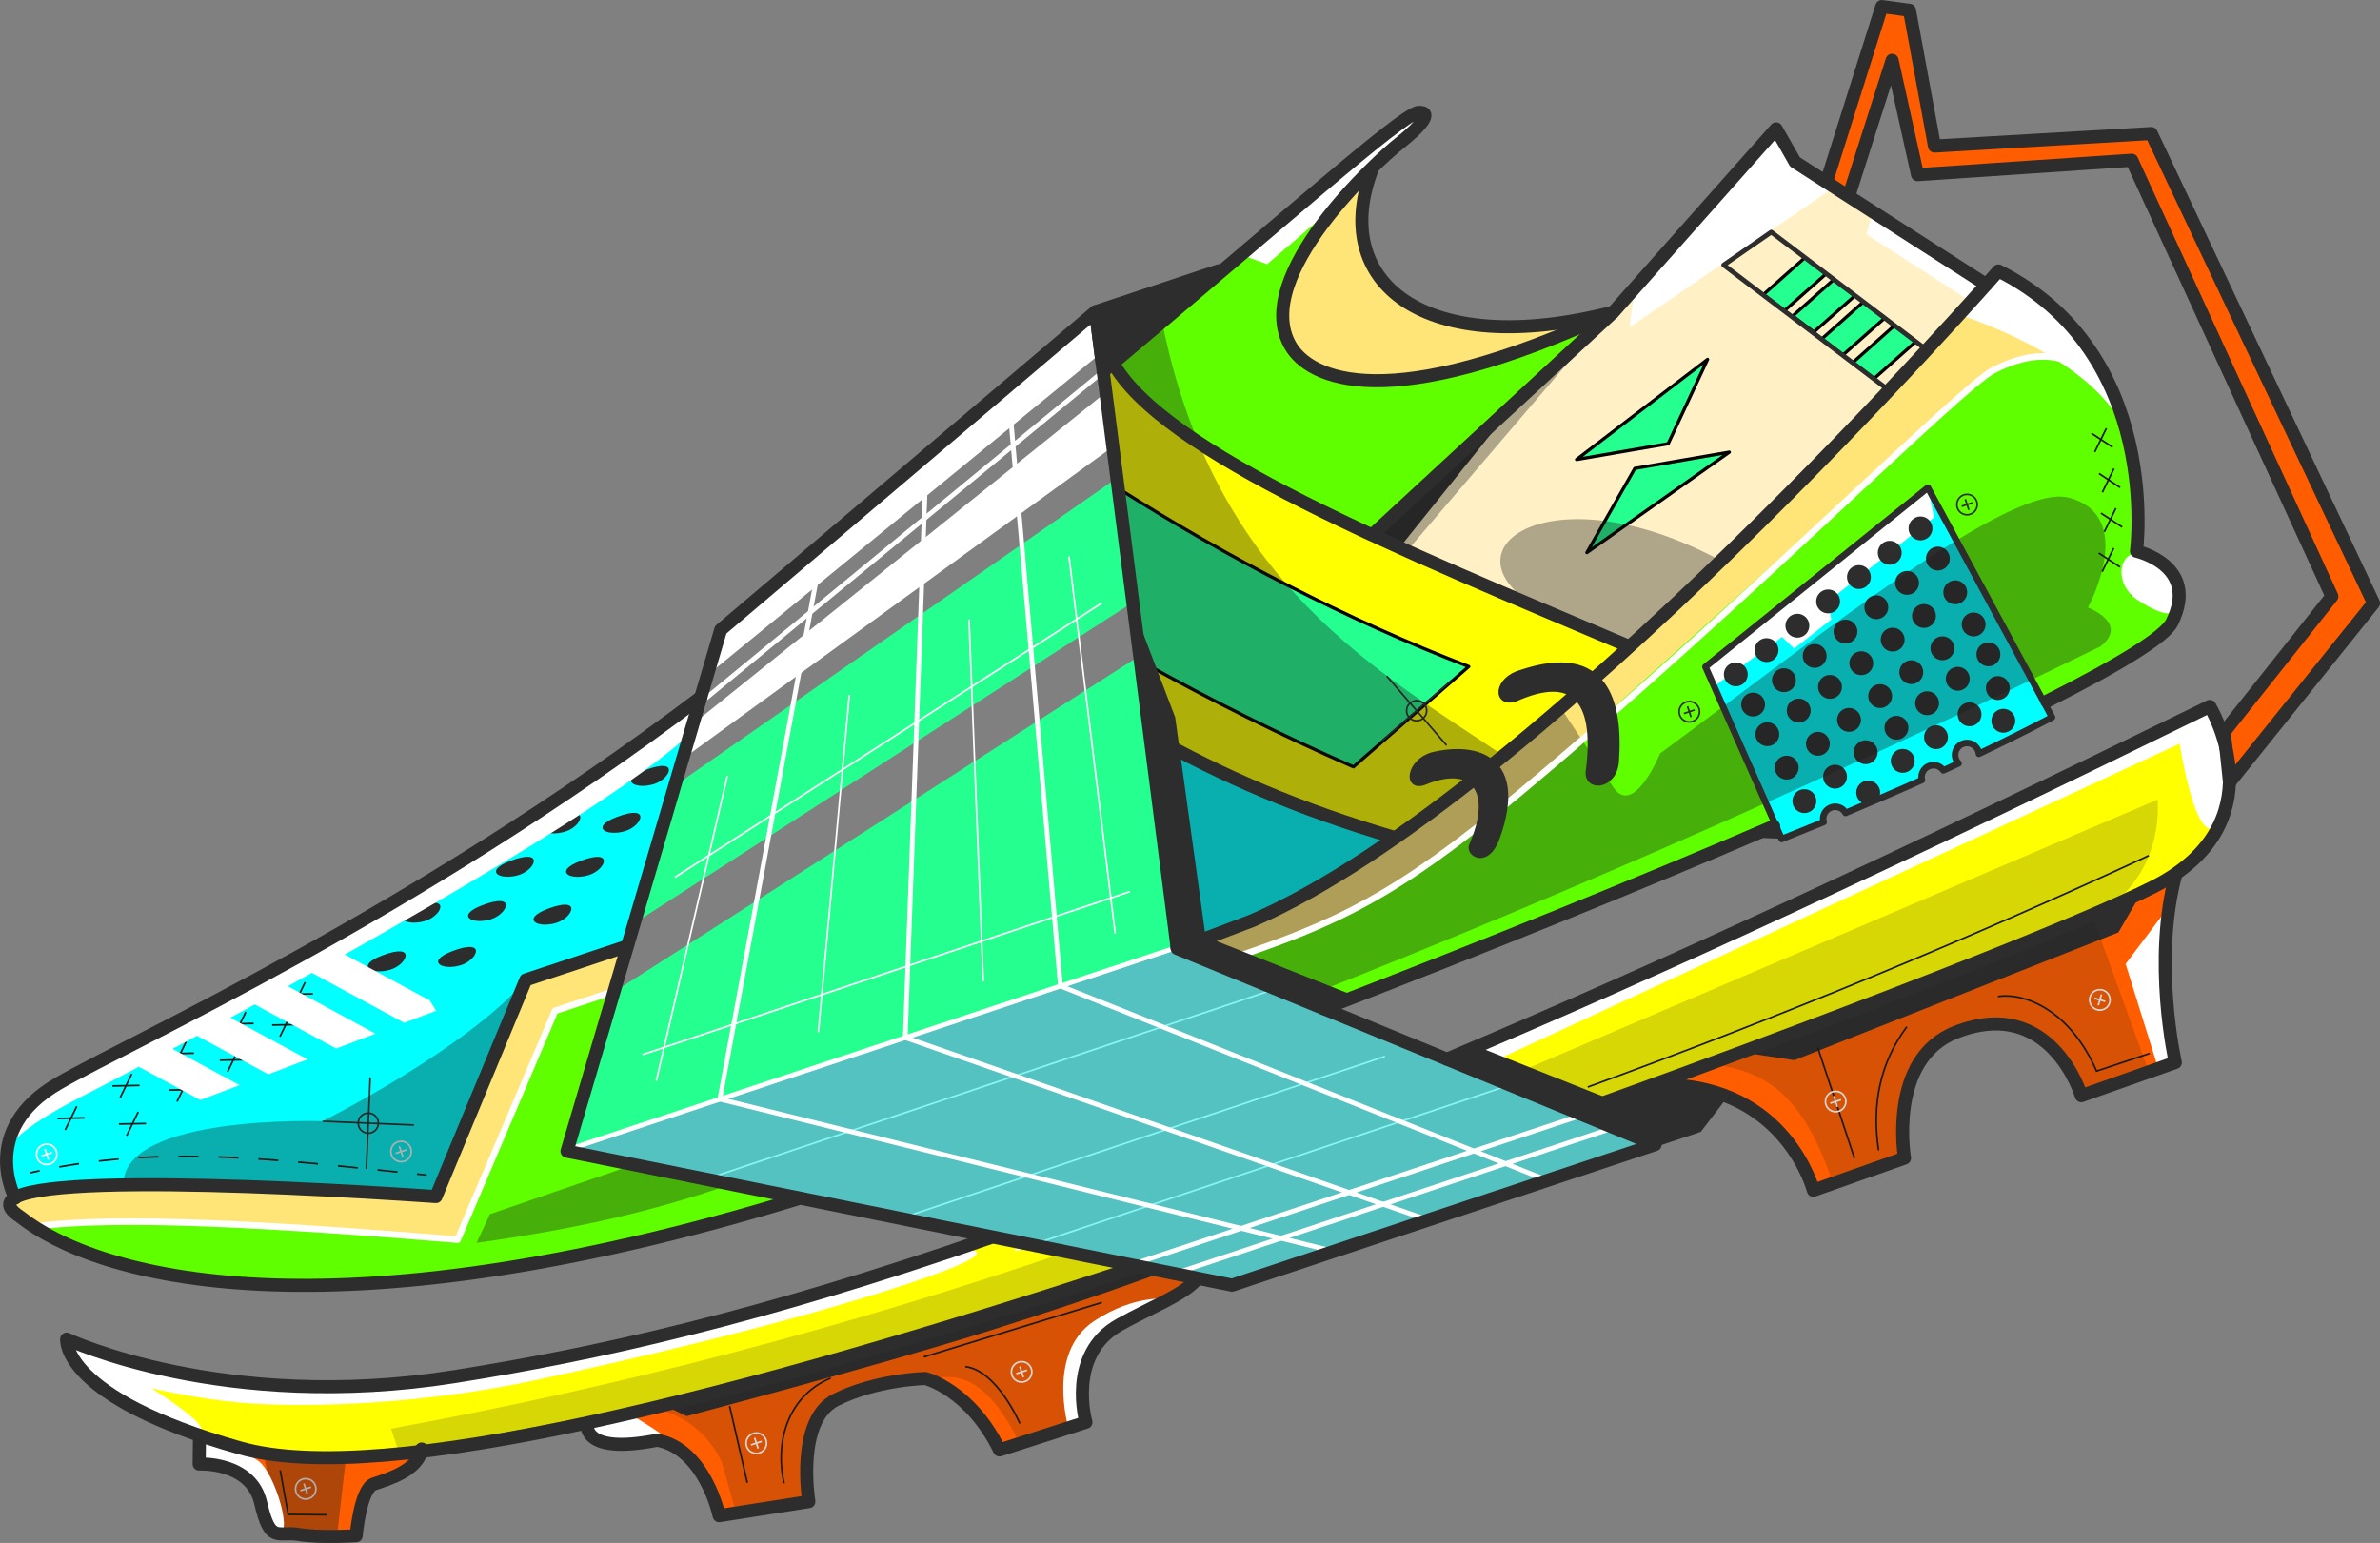 <svg xmlns="http://www.w3.org/2000/svg" viewBox="0 0 302.69 196.26"><rect x="0" y="0" width="302.69" height="196.26" fill="#808080" stroke="none"/><defs><style>.cls-1,.cls-10,.cls-12,.cls-14,.cls-3,.cls-4,.cls-5,.cls-6,.cls-7,.cls-9{fill:none}.cls-1,.cls-12,.cls-5,.cls-6,.cls-7,.cls-9{stroke:#2d2d2d}.cls-1,.cls-10,.cls-12,.cls-16,.cls-6,.cls-7,.cls-9{stroke-linejoin:round}.cls-1,.cls-12{stroke-width:1.66px}.cls-17,.cls-18,.cls-20,.cls-21,.cls-25,.cls-26,.cls-27,.cls-28{stroke-width:0}.cls-14,.cls-3,.cls-4,.cls-5,.cls-7{stroke-width:.21px}.cls-14,.cls-3,.cls-4,.cls-5{stroke-miterlimit:10}.cls-10,.cls-3{stroke:#fff}.cls-14,.cls-4{stroke:#1a1a1a}.cls-17{opacity:.35}.cls-17,.cls-18{fill:#1a1a1a;mix-blend-mode:multiply}.cls-6{stroke-width:.83px}.cls-16{stroke:#000;stroke-width:.41px;fill:#24ff90}.cls-21{fill:#2d2d2d}.cls-10,.cls-9{stroke-width:.6px}.cls-18{opacity:.5}.cls-12{stroke-linecap:round}.cls-20{fill:#5fff00}.cls-25{fill:#fff}.cls-26{fill:#ff0}.cls-27{fill:#ffe578}.cls-28{fill:#0ff}.cls-14{stroke-dasharray:0 2.49}</style></defs><g style="isolation:isolate"><g id="imagery"><path d="m66.87 124.64-11.73 27.43s-14.27-.33-25.32-1.11c-11.05-.77-22.59.36-24.43.41-1.83.05-4.61 1.26-4.36 2.01s3.71 2.6 3.71 2.6l20.34 3.17 35.69.64 12.32-12.67 6.59-26.73-12.82 4.26zm196.16-83.56c-3.22-3.49-8.88-6.62-8.88-6.62l-41.53 42.8s-21.97 19.54-32.14 27.12c-10.17 7.58-19.89 12.5-30.28 15.95l8.78 3.79 27.22-12.51 50.14-38.67 33.04-21.53s-1.85-5.46-6.36-10.35z" class="cls-27"/><path fill="none" stroke-width="0" d="M212.45 137.13c23.08-8.03 44.53-16.45 63.5-25.48l.39 1.17c-1.11 7.49-1.09 14.94.33 22.34l-11.74 3.9s-4.48-11.67-15.37-8.05c-10.89 3.62-7.33 16.31-7.33 16.31l-11.32 3.76c-3.37-6.81-8.38-12.34-18.46-13.94z"/><path fill="#fff1c5" stroke-width="0" d="m225.9 16.39 2.25 3.94 24.47 15.86-46.04 46.65-32.08-14.78 29.15-27.65 22.25-24.02z"/><path d="M181.06 15.2s-6.2 5.3-11.42 11.45c-5.22 6.15-10.15 13.58-4.03 19.07s17.71 1.77 17.71 1.77l20.33-7.07-29.16 27.65c-16.12-6.59-28.92-13.86-33.32-22.84 0 0 32.05-26.45 34.81-28.03s4.56-3.66 5.07-1.99z" class="cls-20"/><path d="M203.65 40.41s-7.09 4.77-22.51 7.48c-15.42 2.71-18.39-2.83-18.31-9.11s10.64-16.06 10.64-16.06-.75 8.12 2.54 13.21c4.46 6.9 27.95 6.35 27.64 4.49" class="cls-27"/><path d="m73.1 147.11 5.2-21.09-7.71 2.56-12.28 29.06s-31.9-1.89-37.98-2.23c-6.07-.34-15.58.56-15.58.56s-.34 1.12 10.41 4.69c10.75 3.57 25.94 2.8 40.69 1.79 14.75-1.01 40.07-8.32 40.07-8.32 1.77-.56 3.56-1.13 5.36-1.71L73.1 147.1zm198.61-77c1.26-3.14.18-12.6-1.92-17.19-1.59-3.46-5.19-6.18-6.24-6.76-1.05-.58-5.72-2.62-13.08 3.24l-59.23 53.13c-7.55 6.46-15.77 11.93-24.92 15.99 0 0-4.49 1.91-10.95 4.04l13.33 5.76c21.13-8.31 76.09-31.03 83.55-35.29 8.94-5.1 23.81-12.76 23.81-12.76 2.43-5.34.92-8.7-4.35-10.16z" class="cls-20"/><path d="M232.86 102.72c.71-.27 1.5.03 1.86.68 3.25-1.36 6.49-2.75 9.71-4.18-.18-.74.21-1.51.94-1.79.67-.25 1.4 0 1.79.56.65-.29 1.29-.59 1.93-.89a1.52 1.52 0 1 1 2.5-1.61c.05.13.08.26.09.39 3.15-1.5 6.25-3.04 9.3-4.64l-15.79-29.21-28.29 22.79 9.7 21.89c1.78-.71 3.55-1.43 5.33-2.15-.21-.75.18-1.55.92-1.83z" class="cls-28"/><path d="M141.18 45.22s.51 2.49 6.08 7.1c12.96 10.74 59.97 29.93 59.97 29.93-11.19 9.8-22.31 19.06-30.19 24.43-12.58-4.23-23.84-8.87-30.8-13.16l-6.06-47.22 1-1.08z" class="cls-26"/><path d="m146.24 93.52 3.43 26.98 9.03-3.2s14.96-6.63 18.73-10.75l-12.22-4.02-18.97-9.01zm-57.11-4.85-9.44 31.71-12.82 4.26-11.73 27.43c-22.78-1.83-41.87-2.28-53.25.19 0 0-.83-1.28-1.3-3.92-.48-2.64 2.4-8.69 6.79-10.51 4.39-1.83 43.46-23.21 50.44-27.93s31.31-21.22 31.31-21.22z" class="cls-28"/><path d="M281.04 89.85c4.11 8.94 3.2 16.18-4.28 21.21 0 0-17.27 8.61-35.25 15.37s-40.97 15.05-40.97 15.05l-16.52-6.76 97.01-44.87zM126.09 157.3l18.63 3.75s-41.53 13.15-63.73 17.84c-22.2 4.69-37.89 7.26-45.93 6.11-8.04-1.15-17.24-4.9-20.18-6.73s-6.03-5.34-6.36-7.41c0 0 11.9 3.76 18.89 4.71s19.73 1.26 33.42-.75 40.51-9.18 46.2-10.94c5.7-1.76 19.06-6.59 19.06-6.59z" class="cls-26"/><path fill="#ff5d00" stroke-width="0" d="M211.6 137.47c10.22 1.11 16.16 6.1 19.3 13.6l11.32-3.76s-1.59-13.03 5.91-15.75c12.83-4.39 16.78 7.5 16.78 7.5l11.74-3.9c-1.41-8.58-1.87-16.54-.16-23.08l-.56-.43s-9.43 4.66-17.64 7.99-46.7 17.83-46.7 17.83zm-59.33 25.1-7.55-1.52-32.26 9.69-38.1 9.91s-.18 2.74 1.99 2.66c2.18-.08 7.6-.06 7.6-.06 4.36 2.14 6.53 5.5 7.51 9.52l11.26-1.76s-.72-10.31 2.25-12.43c2.97-2.12 12.72-3.26 12.72-3.26 4.42 1.89 7.15 5.1 9.03 9l11.4-3.42s-1.92-7.78 2.43-11.31c4.35-3.53 10.15-4.02 11.72-7.03zM25.17 182.5l.17 3.45s5.49.74 6.82 3.01c1.33 2.27.97 5.4 2.99 6.05s10.15.32 10.15.32.99-4.61 1.39-5.74 6.52-1.71 6.71-5.38c0 0-9.32 1.04-15.67.95-6.34-.1-12.56-2.66-12.56-2.66zm257.49-89.54 1.17 6.21 18.4-22.57-28.63-59.62-27.27 1.59-3.48-17.26-3.52-.48-7.25 22.05 2.89 1.9 5.61-16.29 3.36 13.73 27.16-1.69 25.45 55.3-13.89 17.13z"/><path d="m192.37 51.77-14.23 17.71-3.64-1.42 17.87-16.29zm28.64 82 7.19 1.08 41.22-16.25 3.05-5.27-51.46 20.44m-136.89 44.8 3.19 1.56s24-6.32 38-10.7c13.99-4.38 22.28-7.52 22.28-7.52l-3.7-.98c-14.48 5.31-29.9 10.04-45.96 14.36l-13.81 3.29z" class="cls-21"/><path d="m28.81 130.25 3.45-.07m-.99-1.47-1.47 3.01m6.55-5.24 3.45-.07m-.99-1.47-1.47 3.01" class="cls-4"/><path d="M78.44 103.92c-3.46 1.32-1.31 2.52 1.08 1.79 2.13-.65 3.36-3.48-1.08-1.79zm-7.64.07c-3.46 1.32-1.31 2.52 1.08 1.79 2.13-.65 3.36-3.48-1.08-1.79zm11.27-6.04c-3.46 1.32-1.31 2.52 1.08 1.79 2.13-.65 3.36-3.48-1.08-1.79z" class="cls-21"/><path d="M89.81 102.94c-3.46 1.32-1.31 2.52 1.08 1.79 2.13-.65 3.36-3.48-1.08-1.79z" class="cls-9"/><path d="M64.89 109.51c-3.46 1.32-1.31 2.52 1.08 1.79 2.13-.65 3.36-3.48-1.08-1.79zm-16.3 12.03c-3.46 1.32-1.31 2.52 1.08 1.79 2.13-.65 3.36-3.48-1.08-1.79zm8.94-.56c-3.46 1.32-1.31 2.52 1.08 1.79 2.13-.65 3.36-3.48-1.08-1.79zm12.13-5.38c-3.46 1.32-1.31 2.52 1.08 1.79 2.13-.65 3.36-3.48-1.08-1.79zM53 115.35c-3.46 1.32-1.31 2.52 1.08 1.79 2.13-.65 3.36-3.48-1.08-1.79zm8.34-.21c-3.46 1.32-1.31 2.52 1.08 1.79 2.13-.65 3.36-3.48-1.08-1.79zm12.46-5.62c-3.46 1.32-1.31 2.52 1.08 1.79 2.13-.65 3.36-3.48-1.08-1.79z" class="cls-21"/><path d="m39.25 121.53 3.45-.07m-.99-1.47L40.24 123m-5.63 7.38 3.45-.06m-.99-1.48-1.47 3.02m-19.03 1.66 3.45-.06m-.99-1.47L17.56 135m-8.08 2.21 3.45-.07m-.99-1.47-1.47 3.01m13.52-8.88 3.45-.07m-.99-1.47-1.47 3.01m-3.76 2.76 3.45-.07m-.99-1.47-1.47 3.01m-7.91 2.63 3.45-.07m-.99-1.47-1.47 3.01m-7.99 2.66 3.45-.07m-.99-1.47-1.47 3.01m6.83-.76 3.45-.06m-.99-1.48-1.47 3.02m5.41-5.8 3.45-.07m-.99-1.47-1.47 3.01m5.44-5.26 3.45-.07m-.99-1.47-1.47 3.01m2.85-10.71 3.45-.07m-.99-1.47-1.47 3.01M3.83 149.18l1.22-.27" class="cls-4"/><path fill="none" stroke="#1a1a1a" stroke-dasharray="0 0 2.54 2.54" stroke-miterlimit="10" stroke-width=".21" d="M7.54 148.43c14.41-2.58 27.62-.96 44.23.77"/><path d="M53.03 149.33c.41.04.82.08 1.24.13" class="cls-4"/><path d="M20.36 176.45s10.52 5.86 38.09 1.64 68.7-17.62 68.7-17.62" class="cls-14"/><path fill="none" stroke="#fff" stroke-dasharray="0 2.49" stroke-miterlimit="10" stroke-width=".21" d="M149.26 98.65c7.21 3.62 15.04 6.76 23.42 9.48m-25.82-18.69c9.57 5.59 19.89 10.14 30.96 13.65"/><path d="M140.86 50.26c5.69 8.13 28.03 19.79 61.46 33.26m-33.03-53.35c-5.11 8.46-4.39 13.42.87 15.68m14.03 20.56 41.17-44.23m29.03 19.34-60.93 56.37m61.14-59.66c2.51.7 5.18 2.56 8.01 5.6m-63.52 56s43.44-39.36 50.03-45.51c6.09-5.68 13.17-8.62 17.72-1.77m-75.13 82.28 86.82-40.28M17.3 158.83c11.63 1.89 25.15 1.97 40.72.12M216.92 35l21.29 16.81m-12.95-25.38 21.42 16.3m-23.71 59.02c-13.99 6.29-31.67 13.93-53.92 23.09m102.9-47.48s-3.31 2.24-13.15 7.33M61.73 157.93c9.12-1.53 18.42-3.6 27.88-6.18" class="cls-14"/><path d="m207.92 59.58-6.1 10.71 18.12-12.78-12.02 2.07zm4.24-3.14 5.01-10.73-16.66 12.74 11.65-2.01zm17.4-23.67-5.33 4.73 2.69 2.04 5.34-4.72-2.7-2.05zm3.67 2.78L228 40.19l2.69 2.04 5.24-4.63-2.7-2.05zm3.76 2.85-5.32 4.73 2.69 2.05 5.37-4.75-2.74-2.03zm3.96 3-5.32 4.73 2.69 2.05 5.37-4.75-2.74-2.03z" class="cls-16"/><path d="m197.6 57.61 20.22-15.44m-15.96 30.89c.5-.27 21.91-15.73 21.91-15.73m-6.01-1.94 20.69-3.87" class="cls-14"/><path fill="#24ff90" stroke-width="0" d="m85.81 99.94.96-.67 55.27-38.46 2.03 15.81-63.41 40.82m-4.74 27.59 74.29-24.69-5.62-36.7-66.29 42.38-6.19 20.41 3.81-1.4z"/><path d="m188.93 49.56-15.5 14.28m-5.96-13.41s5.26 2.77 18.14-.1m-40.33-4.57c6.74 6.47 15.22 11.62 24.63 16.08M52.98 147.38l11.27-24.59 13.27-4.4m-15.69 36.93 10.43-24.77m107.52-29.51c7.2-5 13.78-10.34 19.49-16.14" class="cls-14"/><path d="m270.69 73.38 2.69 1.77m-.8-2.4-1.47 3.01m-4.19-5.41 2.7 1.77m-.8-2.4-1.47 3.01m-.15-7.46 2.7 1.77m-.8-2.4-1.47 3.01m-.68-7.42 2.69 1.78m-.79-2.41-1.47 3.02m-1.39-7.51 2.69 1.77m-.79-2.4-1.48 3.01" class="cls-4"/><path d="M161.35 123.04c8.57-2.32 19.51-8.17 34.85-20.51m.24-1.42 6.61 7.73m-11.39-9.44s-13.47 11.63-28.38 18.35" class="cls-14"/><path d="M201.93 138.27c24.66-8.99 48.44-18.81 71.36-29.44m-30.78 21.77c-3.42 4.6-4.47 9.89-3.59 15.72m-7.74-13.07 4.68 14.09m18.23-20.59c3.56-.54 9.27 1.9 12.55 9.49l6.76-2.25M99.72 188.67c-1.26-5.59.73-11.24 5.93-13.38m11.83-2.69 22.66-6.93m-10.43 15.4s-2.92-6.78-6.95-7.24m-29.97 5.01 2.25 9.77m-59.4-1.6 1.01 5.62 4.98.05" class="cls-4"/><path d="m216.9 84.81 1.11 2.48 8.64-6.27 1.53 1.48 4.72-3.7-.4-2.3 13.48-10.69-.78-3.79-28.3 22.79" class="cls-25"/><circle cx="220.76" cy="85.78" r="1.52" class="cls-21"/><circle cx="224.67" cy="82.69" r="1.52" class="cls-21"/><circle cx="228.59" cy="79.59" r="1.52" class="cls-21"/><circle cx="232.5" cy="76.5" r="1.52" class="cls-21"/><circle cx="236.42" cy="73.4" r="1.52" class="cls-21"/><circle cx="240.34" cy="70.31" r="1.52" class="cls-21"/><circle cx="244.25" cy="67.21" r="1.52" class="cls-21"/><circle cx="222.96" cy="89.62" r="1.52" class="cls-21"/><circle cx="226.88" cy="86.52" r="1.52" class="cls-21"/><circle cx="230.79" cy="83.43" r="1.52" class="cls-21"/><circle cx="234.71" cy="80.33" r="1.52" class="cls-21"/><circle cx="238.63" cy="77.24" r="1.52" class="cls-21"/><circle cx="242.54" cy="74.14" r="1.52" class="cls-21"/><circle cx="246.46" cy="71.05" r="1.52" class="cls-21"/><circle cx="224.77" cy="93.39" r="1.52" class="cls-21"/><circle cx="228.76" cy="90.38" r="1.52" class="cls-21"/><circle cx="232.74" cy="87.37" r="1.52" class="cls-21"/><circle cx="236.72" cy="84.36" r="1.52" class="cls-21"/><circle cx="240.71" cy="81.36" r="1.52" class="cls-21"/><circle cx="244.69" cy="78.35" r="1.52" class="cls-21"/><circle cx="248.67" cy="75.34" r="1.52" class="cls-21"/><circle cx="227.23" cy="97.64" r="1.52" class="cls-21"/><circle cx="231.2" cy="94.61" r="1.52" class="cls-21"/><circle cx="235.16" cy="91.57" r="1.52" class="cls-21"/><circle cx="239.12" cy="88.54" r="1.52" class="cls-21"/><circle cx="243.08" cy="85.5" r="1.52" class="cls-21"/><circle cx="247.04" cy="82.46" r="1.52" class="cls-21"/><circle cx="251.01" cy="79.43" r="1.52" class="cls-21"/><circle cx="229.48" cy="101.9" r="1.52" class="cls-21"/><circle cx="233.38" cy="98.79" r="1.52" class="cls-21"/><circle cx="237.28" cy="95.68" r="1.52" class="cls-21"/><circle cx="241.19" cy="92.57" r="1.52" class="cls-21"/><circle cx="241.99" cy="96.78" r="1.52" class="cls-21"/><circle cx="245.09" cy="89.45" r="1.52" class="cls-21"/><circle cx="248.99" cy="86.34" r="1.52" class="cls-21"/><circle cx="252.89" cy="83.23" r="1.52" class="cls-21"/><circle cx="246.22" cy="93.77" r="1.52" class="cls-21"/><circle cx="254.79" cy="91.68" r="1.52" class="cls-21"/><circle cx="237.6" cy="100.81" r="1.52" class="cls-21"/><circle cx="250.49" cy="90.86" r="1.52" class="cls-21"/><circle cx="254.09" cy="87.52" r="1.52" class="cls-21"/><path d="m37.27 122.45 14.14 7.65 4.06-1.54-.82-1.31-13.32-7.2-4.06 2.4zm-9.99 5.91-4.05 2.4 10.89 5.89 5-1.9-11.84-6.39zm-1.81 11.56 5-1.89-10.21-5.52-4.05 2.4 9.26 5.01zm8.84-15.72-4.06 2.4 12.51 6.77 5-1.89-13.45-7.28z" class="cls-25"/><circle cx="214.85" cy="90.53" r="1.3" class="cls-5"/><path d="m214.62 89.85.45 1.36m.46-.91-1.37.46" class="cls-5"/><circle cx="250.17" cy="64.18" r="1.3" class="cls-5"/><path d="m249.95 63.49.45 1.37m.46-.91-1.37.45" class="cls-5"/><path d="M142.54 62.32c13.31 8.44 28.63 16.47 44.26 22.46l-14.67 12.76c-9.35-4.09-18.16-8.49-26.54-13.15l-3.04-22.07z" class="cls-16"/><path d="m176.37 86 7.61 8.8m.59-8.21-8.79 7.62" class="cls-7"/><circle cx="180.17" cy="90.4" r="1.28" class="cls-7"/><path d="m47.08 137.04-.48 11.63m6.05-5.57-11.63-.48" class="cls-7"/><circle cx="46.84" cy="142.86" r="1.28" class="cls-7"/><circle cx="51.01" cy="146.47" r="1.3" class="cls-3"/><path d="m50.78 145.79.46 1.37m.45-.91-1.36.45" class="cls-3"/><circle cx="5.94" cy="146.83" r="1.3" class="cls-3"/><path d="m5.72 146.14.45 1.37m.46-.91-1.37.45" class="cls-3"/><circle cx="38.88" cy="189.38" r="1.3" class="cls-3"/><path d="m38.65 188.7.46 1.37m.45-.91-1.36.45" class="cls-3"/><circle cx="96.19" cy="183.57" r="1.3" class="cls-3"/><path d="m95.97 182.88.45 1.37m.46-.91-1.37.45" class="cls-3"/><circle cx="129.93" cy="174.5" r="1.3" class="cls-3"/><path d="m129.71 173.82.45 1.37m.46-.91-1.37.45" class="cls-3"/><circle cx="233.46" cy="140.11" r="1.3" class="cls-3"/><path d="m233.23 139.42.45 1.37m.46-.91-1.37.45" class="cls-3"/><circle cx="267.06" cy="127.18" r="1.3" class="cls-3"/><path d="m266.37 126.97 1.38.41m-.48-.89-.41 1.38m-130.9-57.08 5.87 47.95M123.24 78.8l1.81 46.03m-17.03-36.44-3.94 42.89m-11.57-32.6-9.04 38.8m2.36-25.89 54.3-34.88m-58.42 57.44 61.99-20.74m-29.55 41.7 61.99-20.74m-47.03 24.68 61.99-20.74M90.69 149.69l72.8-24.33" class="cls-3"/><path d="M195.74 77.38c-12.96-7.41 1.34-17.77 23.11-6.07l-12.11 10.73-11-4.66zm-47.93-36.34-7.51 6.21s2.54 19.82 7.28 56.74c.9 7.01 2.09 16.51 2.09 16.51 14.81-4.55 32.92-15.48 41.53-24.39-15.6-10.56-36.68-21.82-43.38-55.07zM15.7 150.71c-.2-8.98 25.32-8.1 25.32-8.1s18.36-9.2 25.85-17.97L55.45 152.2c-8.29-1.1-28.03-2.04-39.75-1.48zm44.9 7.38c12.27-1.71 22.26-3.93 32.36-7.46l-12.36-2.49-18.3 6.3-1.69 3.65z" class="cls-17"/><path d="M265.54 77.28s6.37-11.62-2.4-13.97c-7.42-2-31.43 17.36-52 32.52 0 0-3.4 8.3-6.01 4.23l-6.52-9.85c-14.17 11.69-25.35 21.99-47.96 29.99l10.4 4.13c.75.27-.68.58-.68.58l5.1 2.1c35.4-13.96 69.21-28.94 101.66-44.78 3.73-2.94-1.59-4.96-1.59-4.96zm-91.04-9.22 4.44 2.03 24.9-29.14-29.34 27.11zM35.68 195.1l7.18.33 1.17-10.25-10.55-.38 2.2 10.3" class="cls-17"/><path fill="#39efee" stroke-width="0" d="m210.5 145.59-60.83-25.09-77.56 25.93 84.58 17.04 53.81-17.88z" opacity=".6"/><g opacity=".35"><path d="M142.39 161.36c.33-.12.6-.23.81-.31l-4.28-.72.51-.18h-.04l-1.75-.51-.4-.08-1.57-.32c-28.05 9.56-56.67 17.12-85.93 22.48l.97 2.93s17.49-2.68 39.04-7.74l-7.64 2.08s.21.02.6.08c4.02.61 7.44 3.25 9.1 6.96l1.82 6.42 9.08-1.41s-1.18-10.89 3.59-12.98c3.62-1.59 12.07-3.21 15.09-2.86 5 .57 8.29 8.49 8.29 8.49l8.79-2.92s-2.76-9.1 2.85-11.58c2.86-1.26 8.47-3.42 10.93-6.6l-8.96-1.51-.92.29zm-4.74-1.73-1.96-.39 1.56.31.4.08z" class="cls-18"/><path d="m143.88 160.89-3.95-.8h-.01l3.79.77s-.17.07-.5.19l.1.02.58-.18zm46.81-23.47 5.92 2.33 3.93 1.73 8.95-3.44 8.62-2.65c6.58 1 11.08 3.88 14.79 14.47l9.15-3.04s-1.94-12.65 6.74-15.54c13-4.32 15.88 8.02 15.88 8.02l8.66-2.88-7.27-20.04 2.13-1.02c7.24-5.22 6.2-13.65 6.2-13.65l-83.7 35.71z" class="cls-18"/></g><path d="M1.38 145.88s.01-1.81 9.3-6.55c9.29-4.74 64.37-33.84 77.09-46.04l.19-3.75s-25.46 18.2-43.01 27.94c-17.55 9.74-39.46 20.76-41.22 23.16-1.75 2.4-2.37 5.24-2.37 5.24zM157.57 32.29l3.58 1.32S181.8 16.1 181.06 15.2s-1.01-1.06-5.55 2.36-17.94 14.73-17.94 14.73zm50.35 4.34-.68 5.01 26.15-17.91-5.65-3.43-1.84-3.91-17.98 20.24zm-20.05 99.34 94.12-43.59-1.07-2.33-96.63 44.56 3.58 1.36zM10.38 174.24s11.91 3.82 22.56 4.34c10.26.51 23.62-.53 35.15-3.02 11.53-2.49 31.71-7.09 47.18-12.2 15.47-5.12 6.19-4.38 6.19-4.38s-22.33 8.18-55.67 14.77c-33.33 6.6-57.32-3.42-57.32-3.42l1.9 3.91zm125.5 7.35s-2.81-9.5 3.23-13.53c5.4-3.6 9.85-2.84 9.85-2.84s-8.07 2.81-9.39 5.7c-2.71 3.03-1.46 10-1.46 10l-2.23.67zM91.66 80.11l-1.7 5.77 50.05-40.95-.68-5.28-47.67 40.46zM88.12 92.1l52.52-42.19.89 6.91L87.28 96.2l.84-4.1m161.06-52.07s15.75 4.85 20.63 13.8c0 0-.58-4.69-5.27-10.99-4.68-6.3-10.39-8.39-10.39-8.39l-4.97 5.58z" class="cls-25"/><path d="m238.17 26.82-.79 2.99 13.11 8.43 2.03-1.95-14.35-9.47zm33.84 43.6c-2.47-.33-3.32 3.83-.07 5.95s5.49 2.48 5.2-.59c-.25-2.62-1.7-4.9-5.13-5.36zm4.79 21.53s2.41 18.47 5.82 12.16c3.41-6.31-1.7-14.06-1.7-14.06l-4.12 1.9zm-.95 23.34-5.51 7.32 4.12 13.21 2.15-.92c-1.25-6.38-1.4-12.94-.76-19.62zM16.6 174.9s12.09 7.24 8.26 7.28-12.91-5.45-13.79-7.12c-.89-1.67 4.19-.98 5.53-.16zm12.17 8.78s2.07.82 4 2.08c2.26 1.48 4.74 10.3 2.39 9.08-2.18-1.14-1.32-3.8-3.07-5.98s-6.75-2.91-6.75-2.91l.26-3.28 3.18 1.02zm51.35-3.78s6.84 3.89 4.49 3.71-7.1 1.62-8.68-.47l-1.57-2.09 5.76-1.16z" class="cls-25"/><path d="m117.82 57.91-2.69 74.07 66.5 23.2" class="cls-10"/><path d="m104.68 69.06-13.13 70.75 78.14 19.37" class="cls-10"/><path d="m128.19 49.11 6.68 76.31 61.11 24.39m-46.5 12.16 55.76-18.53m-60.21 17.06 55.77-18.53M90.27 84.81l49.35-41.79M89.31 89.2l50.64-41.67m-67.89 98.76 77.21-25.65" class="cls-10"/><path d="M140.3 47.25C163.96 27.37 177.8 15 180.31 14.3c2.09-.19.31 1.85-2.35 3.94s-18.9 16.85-13.86 25.7c2.44 4.28 12.44 9.09 41.08-4.23l20.71-23.32 2.4 4.21 24.31 15.59M1.93 152.39s-4.73-8.64 5.46-14.56c9.38-5.45 44.93-21.32 81.75-49.15" class="cls-12"/><path d="M141.4 45.89c6.29 11.77 36.91 24.08 65.83 36.35m-60.99 11.28c9.13 5.17 19.02 9.45 31.2 13.03m-2.94-38.49 30.69-28.36" class="cls-1"/><path fill="none" stroke="#fff" stroke-linecap="round" stroke-linejoin="round" stroke-width=".83" d="m78.3 126.02-7.71 2.56-12.38 29.1c-22.96-1.88-43.46-3.11-53.88-1.64M269.96 53.26c-4.67-9.07-10.57-9.14-16.4-6.19-4.13 2.08-31.6 29.81-60.15 53.67-15.9 13.29-23.49 16.76-37.33 21.36"/><path d="M144.73 161.1c-51.37 16.85-96.06 28.19-114.18 23.08-22.88-6.46-22.07-13.85-22.07-13.85s19.99 9.42 49.33 4.77c17.94-2.84 38.55-7.42 68.13-17.66m58.09-22.72c27.47-11.61 56.34-24.97 97.01-44.87 0 0 8.51 13.84-5.78 22.21-5.69 3.33-33.67 14.67-74.72 29.42" class="cls-12"/><path d="M276.76 111.06c-3.06 11.15-.1 24.09-.1 24.09l-11.96 4.22s-3.83-12.77-15.9-8.1c-8.76 3.38-6.58 16.04-6.58 16.04l-11.6 4.09s-3.43-13.21-18.86-13.42m-137.07 43s-.99 4.17 8.9 2.21c6.08 1.12 7.87 9.6 7.87 9.6l11.41-1.79s-1.72-10.37 3.44-12.95 11.38-2.71 11.38-2.71 5.64 1.39 9.43 9.09l10.99-3.52s-2.5-8.65 4.28-12.42c4.09-2.27 7.75-3.62 9.65-5.57" class="cls-1"/><path d="m25.37 182.74-.04 3.48s6.59-.36 7.82 4.93c1.23 5.29 2.15 3.57 4.84 4.03 2.68.46 7.31.16 7.31.16s.52-6 2.25-6.58c1.73-.58 5.71-1.74 6.08-4.45" class="cls-12"/><path d="M174.63 21.23c-5.83 14.69 6.55 24.64 30.56 18.47m-65.86-.05L91.66 80.11l-19.55 66.32 84.58 17.04 53.81-17.88-60.78-24.94-10.39-81z" class="cls-1"/><path fill="#2d2d2d" stroke="#2d2d2d" stroke-linejoin="round" stroke-width="1.66" d="M139.33 39.65 155 34.44 140.18 46.3l-.85-6.65z"/><path d="m210.5 145.59 5.62-1.87 3.32-4.34-7.59-1.66-10.7 3.84 9.35 4.03z" class="cls-21"/><path d="M139.33 39.65 155 34.44 140.18 46.3l-.85-6.65zm71.17 105.94 5.62-1.87 3.32-4.34-7.59-1.66-10.7 3.84 9.35 4.03z" class="cls-9"/><path d="M232.28 23.15 239.33.83l3.52.48 3.18 17.27 27.57-1.6 28.27 59.74-18.32 22.8-.67-6.43 13.69-17.23-25.45-55.48-27.25 1.84-3.23-14.55-5.52 17.3" class="cls-1"/><path d="m244.97 44.45-4.66 5.25-21.09-15.99 6.05-4.19 19.7 14.93z" class="cls-9"/><path d="M260.32 89.2c9.26-4.67 14.99-8.19 15.91-10.03 3.6-7.25-4.51-9.06-4.51-9.06s3.36-25.17-17.56-35.65c0 0-58.61 66.97-94.89 82.64-4.31 1.63-6.63 2.59-9.59 3.41m75.9-15.41c-16.76 7.2-36.47 15.2-57.2 23.2m-88.69-7.92-12.82 4.26-11.42 27.56c-22.24-1.52-61.89-3.33-52.93 2.54 9.79 7.81 39.27 15.94 98.79-2.2" class="cls-12"/><path d="M232.86 102.72c.71-.27 1.5.03 1.86.68 3.25-1.36 6.49-2.75 9.71-4.18-.18-.74.21-1.51.94-1.79.67-.25 1.4 0 1.79.56.65-.29 1.29-.59 1.93-.89a1.52 1.52 0 1 1 2.5-1.61c.05.13.08.26.09.39 3.15-1.5 6.25-3.04 9.3-4.64l-15.79-29.21-28.29 22.79 9.7 21.89c1.78-.71 3.55-1.43 5.33-2.15-.21-.75.18-1.55.92-1.83z" class="cls-6"/><path d="m221.95 106.48 4.66.22-.91-1.8-3.75 1.58zm-16.47-9.57c.58-7.71-1.4-14.83-11.93-11.32-3.23.87-3.28 4.06-.83 3.23 7.12-3.18 10.55-.29 9.4 9.09-.49 2.37 3.09 2.18 3.36-1zm-15.15 9.63c3.59-9.94-2.45-11.85-8.2-10.43-2.8.85-3.28 4.21-.97 3.31 6.13-2.54 9.18.99 6.11 8.08-.55.97 1.79 2.59 3.06-.96z" class="cls-21"/><path d="M205.48 96.91c.58-7.71-1.4-14.83-11.93-11.32-3.23.87-3.28 4.06-.83 3.23 7.12-3.18 10.55-.29 9.4 9.09-.49 2.37 3.09 2.18 3.36-1zm-15.15 9.63c3.59-9.94-2.45-11.85-8.2-10.43-2.8.85-3.28 4.21-.97 3.31 6.13-2.54 9.18.99 6.11 8.08-.55.97 1.79 2.59 3.06-.96z" class="cls-6"/><path d="m144.87 79.23 4.59 12.01 3.87 27.91-4.06 1.49-4.4-41.41zm8.46 39.92 18.81 7.47-4.64 1.55-17.29-7.83 3.12-1.19zm34.37 13.89 16.95 6.73-4.11 1.71-16.25-6.87 3.41-1.57z" class="cls-21"/></g></g></svg>